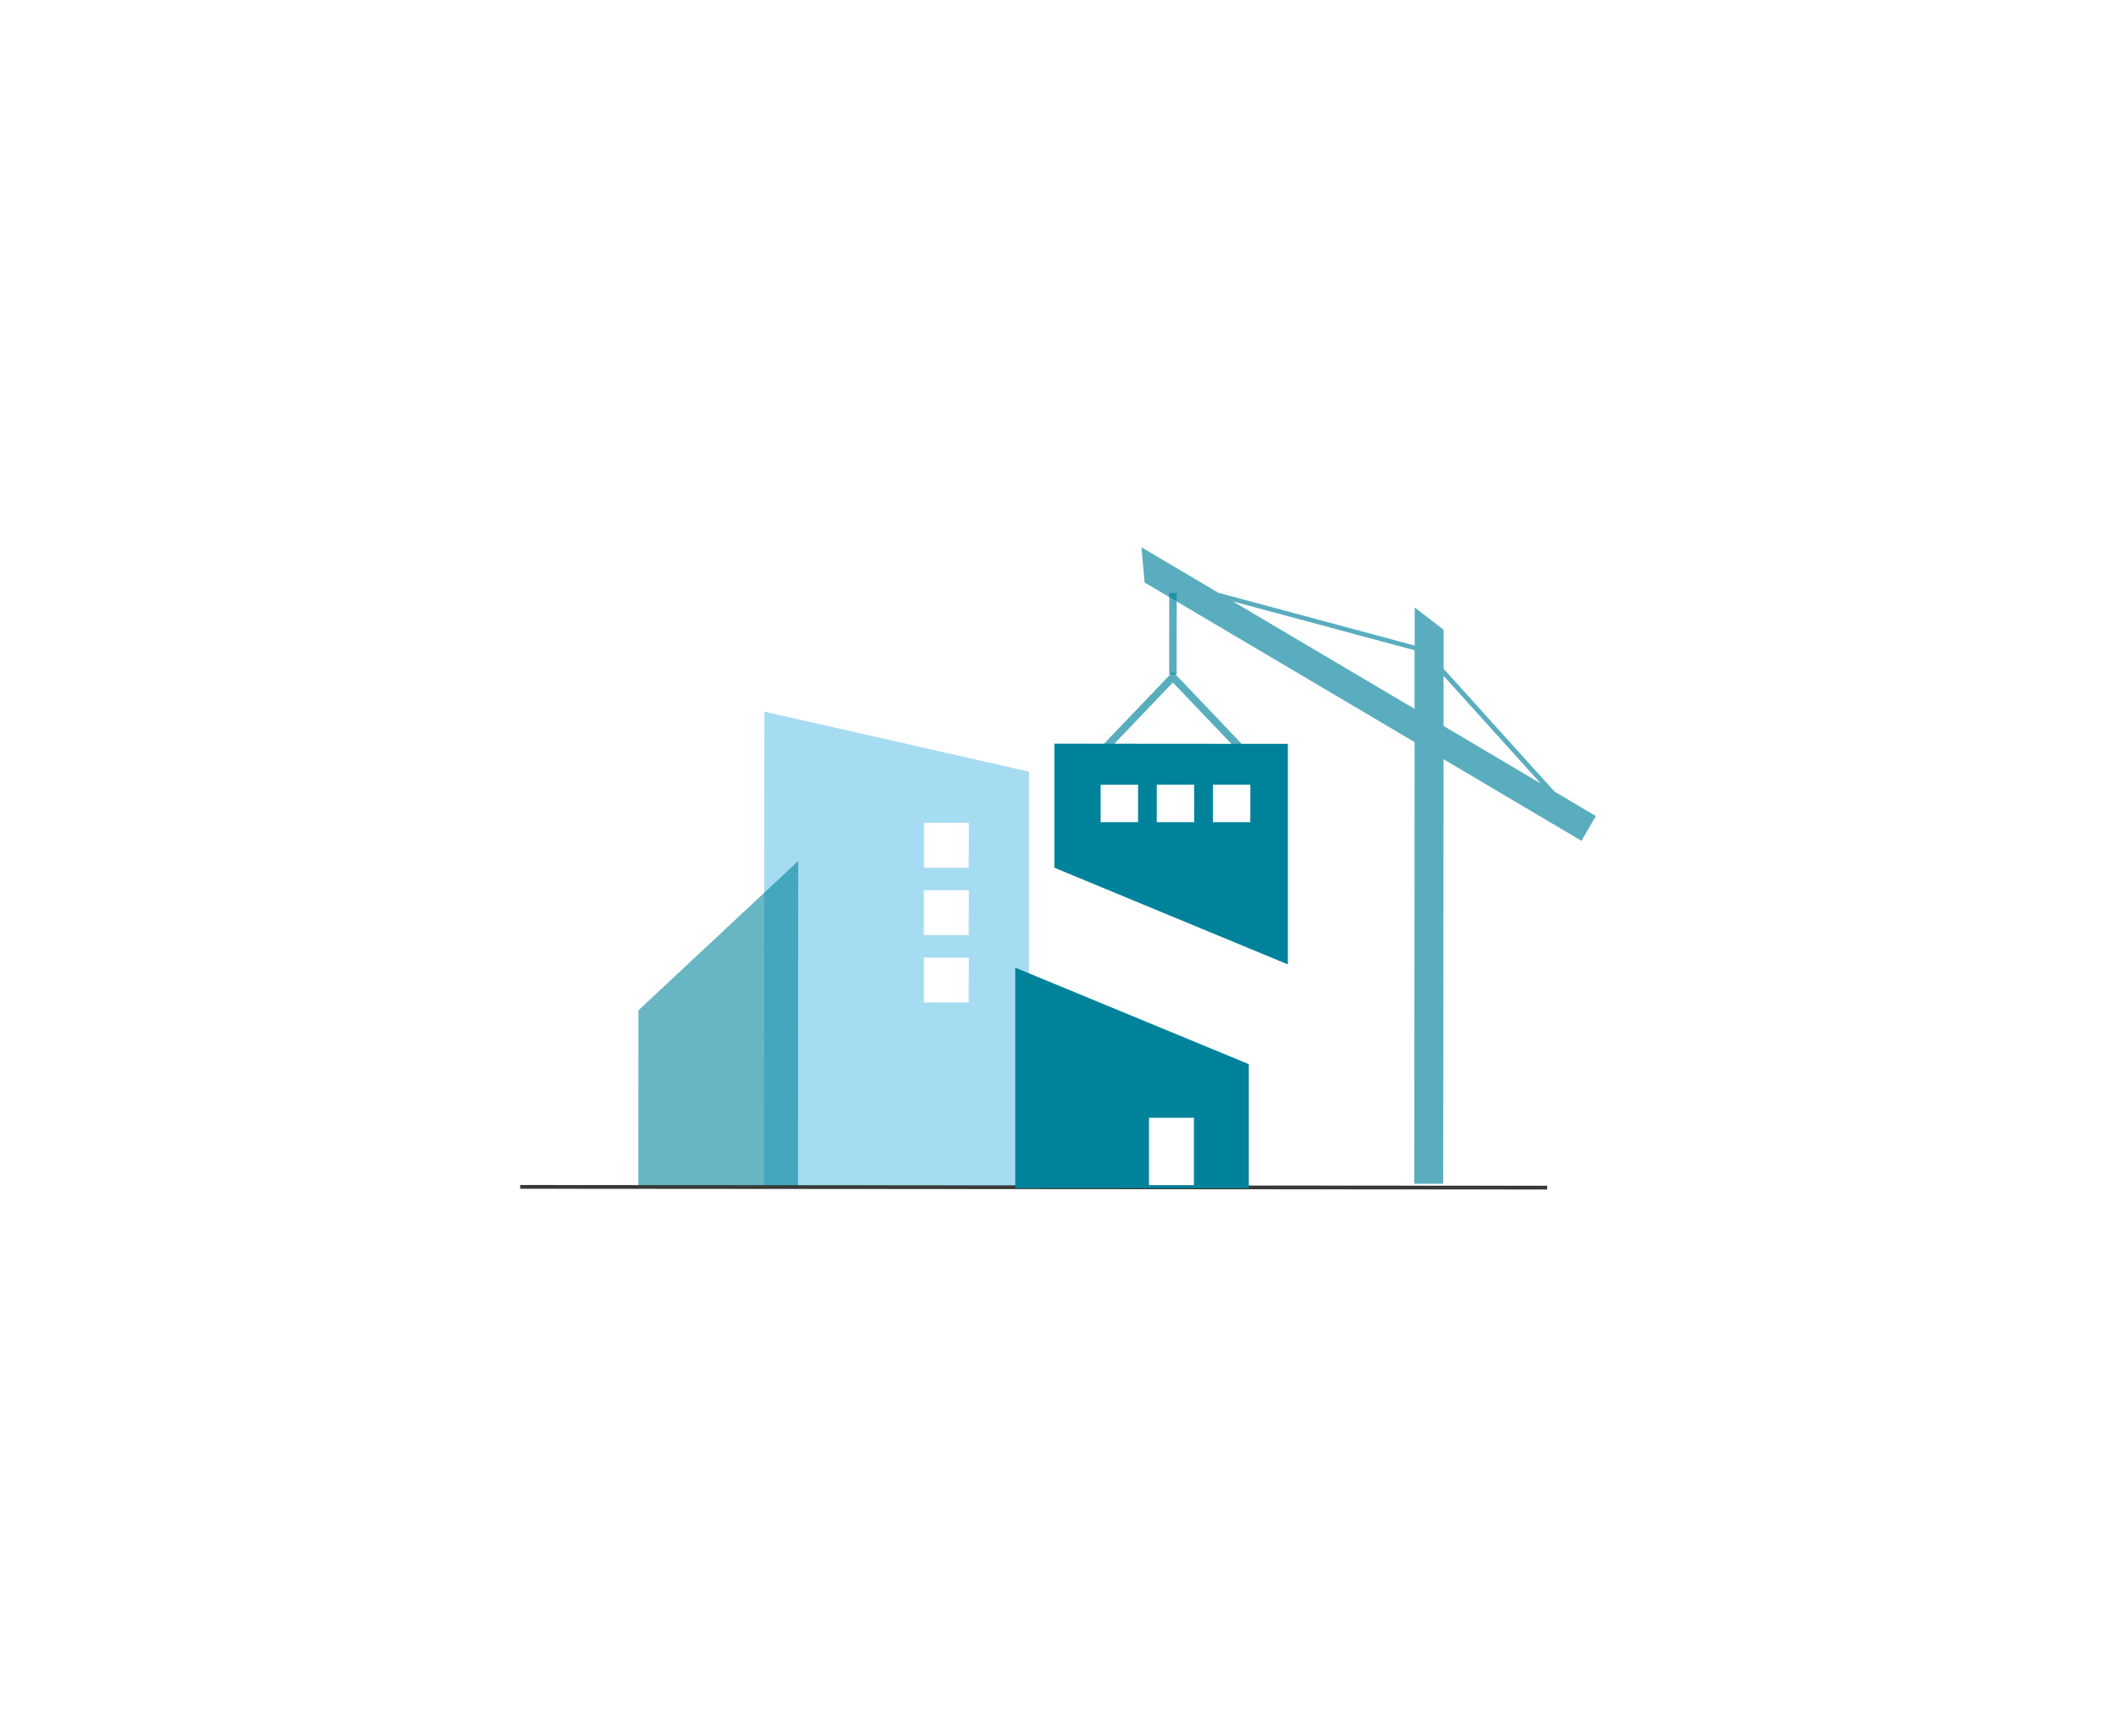 <svg id="Layer_1" data-name="Layer 1" xmlns="http://www.w3.org/2000/svg" viewBox="0 0 365.74 300"><path d="M132.12,123l-.06,82.21,45.8,0,0-71.84Zm35.32,50.27h-7.76v-7.76h7.77Zm0-11.65h-7.76v-7.76h7.77Zm0-11.64H159.7v-7.76h7.76Z" fill="#6bc4e8" opacity="0.6"/><polygon points="110.33 205.16 110.35 174.63 137.97 148.81 137.93 205.18 110.33 205.16" fill="#00829b" opacity="0.59"/><line x1="89.91" y1="205.14" x2="267.42" y2="205.27" fill="none" stroke="#373a36" stroke-miterlimit="10" stroke-width="0.65"/><path d="M175.48,167.25l0,38.12,40.37,0,0-21.44Zm30.88,37.6H198.6V193.2h7.76Z" fill="#00829b"/><path d="M275.84,141.05l-7.15-4.23-19.17-21.23v-6.74l-5-3.85v6.58l-33.92-9.12-8.75-5.17-4.55-2.69.54,6.08,46.67,27.59-.06,76.33h5l.06-73.37,23.84,14.1Zm-62.76-37.11,31.42,8.45v10.13Zm36.43,21.54v-8.67l16.81,18.62Z" fill="#00829b" opacity="0.65"/><line x1="202.74" y1="102.49" x2="202.73" y2="116.59" fill="none" stroke="#00829b" stroke-miterlimit="10" stroke-width="1.29" opacity="0.65"/><g opacity="0.65"><line x1="202.34" y1="116.62" x2="214.75" y2="129.64" fill="none" stroke="#00829b" stroke-miterlimit="10" stroke-width="1.29"/><line x1="203.12" y1="116.62" x2="190.69" y2="129.62" fill="none" stroke="#00829b" stroke-miterlimit="10" stroke-width="1.29"/></g><path d="M182.24,128.54l0,21.44,40.36,16.71,0-38.12Zm14.47,13.56h-6.47v-6.46h6.47Zm9.7,0h-6.47v-6.47h6.46Zm9.7,0h-6.47v-6.47h6.47Z" fill="#00829b"/></svg>